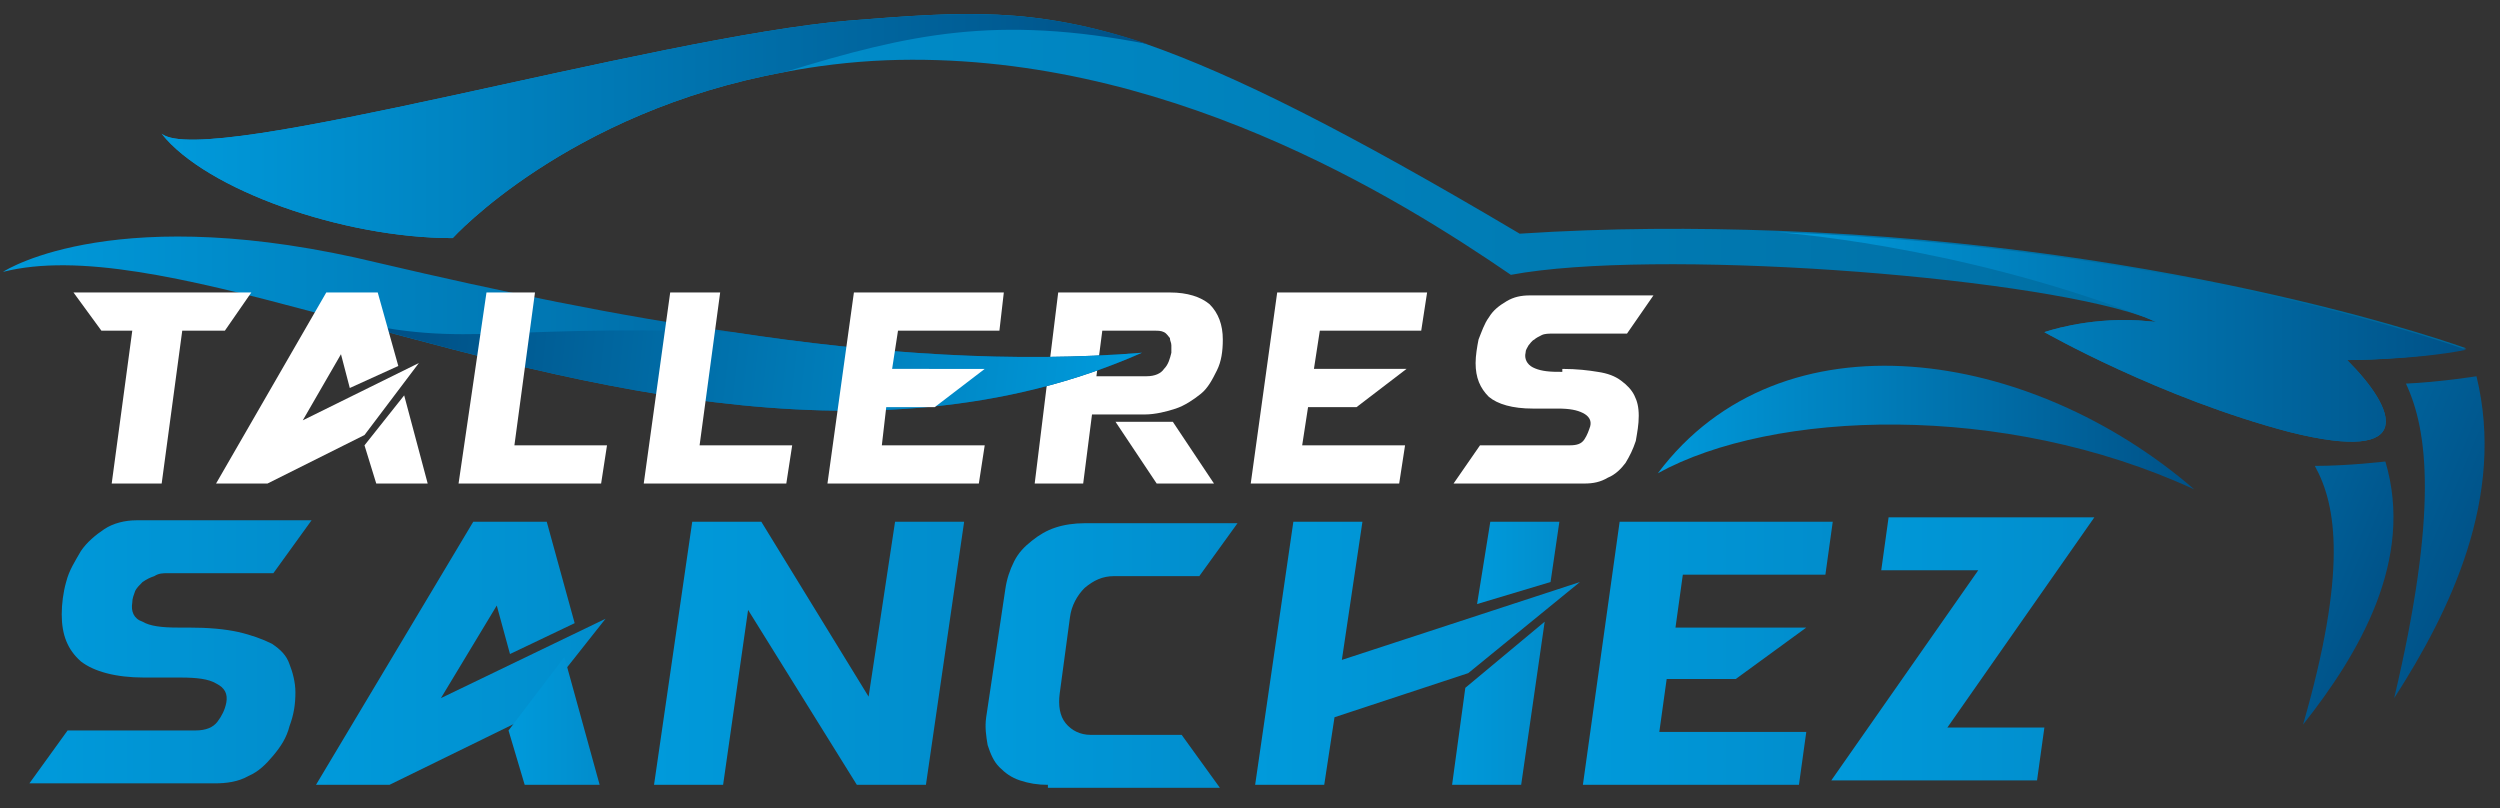 <?xml version="1.0" encoding="UTF-8"?> <svg xmlns="http://www.w3.org/2000/svg" xmlns:xlink="http://www.w3.org/1999/xlink" version="1.1" id="Capa_1" x="0px" y="0px" viewBox="0 0 170.1 55" style="enable-background:new 0 0 170.1 55;" xml:space="preserve"><rect x="0" y="0" width="170.1" height="55" fill="#333333" stroke="none"/> <style type="text/css"> .st0{fill:#FFFFFF;} .st1{fill:url(#SVGID_1_);} .st2{fill:url(#SVGID_00000045588338779979514610000015543256356381867907_);} .st3{fill:url(#SVGID_00000097464223837649826890000015001751012350964888_);} .st4{fill:url(#SVGID_00000085250974143336922040000008779009896664882609_);} .st5{fill:url(#SVGID_00000081618705999295042070000007285542487229328267_);} .st6{fill:url(#SVGID_00000088835648257605659260000008571710113031003067_);} .st7{fill:url(#SVGID_00000046316083472037373260000005868918221225750183_);} .st8{fill:url(#SVGID_00000105421105746135217900000004074714655777589152_);} .st9{fill:url(#SVGID_00000170278595585948916280000010815663291645788335_);} .st10{fill:url(#SVGID_00000015348678416745626500000007439787159885543601_);} .st11{fill:url(#SVGID_00000065051878981302200320000016301574730377245110_);} .st12{fill:url(#SVGID_00000147938983391685187990000016454866754696267703_);} .st13{fill:url(#SVGID_00000081639881407745369500000007309507047092418471_);} .st14{fill:url(#SVGID_00000163045815416968572040000006837620784002120064_);} .st15{fill:url(#SVGID_00000016796112346484161150000009670607578623739302_);} .st16{fill:url(#SVGID_00000075844919129143734790000011426757730007427477_);} .st17{fill:url(#SVGID_00000070833075075826887730000001128231560292571269_);} .st18{fill:url(#SVGID_00000029733799316795462200000010324574381487877766_);} </style> <path class="st0" d="M72,19.9h7.6c1.2,0,2.1,0.3,2.7,0.8c0.6,0.6,0.9,1.4,0.9,2.4c0,0.8-0.1,1.5-0.4,2.1c-0.3,0.6-0.6,1.2-1.1,1.6 c-0.5,0.4-1.1,0.8-1.7,1s-1.4,0.4-2.1,0.4h-3.6l-0.6,4.7h-3.3L72,19.9z M74.6,25.6H78c0.6,0,1-0.2,1.2-0.5c0.3-0.3,0.4-0.7,0.5-1.1 c0-0.2,0-0.3,0-0.5c0-0.2-0.1-0.3-0.1-0.5c-0.1-0.1-0.2-0.3-0.4-0.4c-0.2-0.1-0.4-0.1-0.6-0.1H75L74.6,25.6z M79.8,28.7l2.8,4.2 h-3.9l-2.8-4.2H79.8z"></path> <linearGradient id="SVGID_1_" gradientUnits="userSpaceOnUse" x1="1.975" y1="44.455" x2="21.32" y2="44.455"> <stop offset="0" style="stop-color:#009ADB"></stop> <stop offset="0.994" style="stop-color:#018DCC"></stop> </linearGradient> <path class="st1" d="M12.8,42.7c1.4,0,2.5,0.1,3.4,0.3c0.9,0.2,1.7,0.5,2.3,0.8c0.6,0.4,1,0.8,1.2,1.4c0.2,0.5,0.4,1.2,0.4,1.9 c0,0.8-0.1,1.5-0.4,2.3c-0.2,0.8-0.6,1.4-1.1,2c-0.5,0.6-1,1.1-1.7,1.4c-0.7,0.4-1.5,0.5-2.3,0.5H2l2.6-3.6h8.7 c0.7,0,1.2-0.2,1.5-0.6c0.3-0.4,0.5-0.8,0.6-1.3c0.1-0.6-0.1-1-0.7-1.3c-0.5-0.3-1.3-0.4-2.4-0.4H9.8c-1.9,0-3.4-0.4-4.3-1.1 c-0.9-0.8-1.3-1.8-1.3-3.2c0-0.7,0.1-1.5,0.3-2.2c0.2-0.8,0.6-1.4,1-2.1c0.4-0.6,1-1.1,1.6-1.5c0.6-0.4,1.4-0.6,2.2-0.6h11.9 l-2.6,3.6h-7.2c-0.3,0-0.6,0-0.9,0.2c-0.3,0.1-0.5,0.2-0.8,0.4c-0.2,0.2-0.4,0.4-0.5,0.6C9.1,40.5,9,40.7,9,41 c-0.1,0.6,0.1,1.1,0.7,1.3c0.5,0.3,1.3,0.4,2.4,0.4H12.8z"></path> <linearGradient id="SVGID_00000090258819477534113000000012740561925900361361_" gradientUnits="userSpaceOnUse" x1="21.501" y1="44.455" x2="41.24" y2="44.455"> <stop offset="0" style="stop-color:#009ADB"></stop> <stop offset="0.994" style="stop-color:#018DCC"></stop> </linearGradient> <polygon style="fill:url(#SVGID_00000090258819477534113000000012740561925900361361_);" points="34.7,44.5 33.8,41.2 30,47.5 41.2,42.1 35.9,48.8 26.5,53.4 21.5,53.4 32.2,35.5 37.2,35.5 39.1,42.4 "></polygon> <linearGradient id="SVGID_00000005244981135226789330000004953255298640292747_" gradientUnits="userSpaceOnUse" x1="34.587" y1="49.043" x2="40.777" y2="49.043"> <stop offset="0" style="stop-color:#009ADB"></stop> <stop offset="0.994" style="stop-color:#018DCC"></stop> </linearGradient> <polygon style="fill:url(#SVGID_00000005244981135226789330000004953255298640292747_);" points="35.7,53.4 34.6,49.7 38.4,44.7 40.8,53.4 "></polygon> <linearGradient id="SVGID_00000105421332344832171890000008910119906756133776_" gradientUnits="userSpaceOnUse" x1="44.489" y1="44.455" x2="65.597" y2="44.455"> <stop offset="0" style="stop-color:#009ADB"></stop> <stop offset="0.994" style="stop-color:#018DCC"></stop> </linearGradient> <polygon style="fill:url(#SVGID_00000105421332344832171890000008910119906756133776_);" points="47.1,35.5 51.8,35.5 59.1,47.4 60.9,35.5 65.6,35.5 63,53.4 58.3,53.4 50.9,41.5 49.2,53.4 44.5,53.4 "></polygon> <linearGradient id="SVGID_00000088823748989934969870000012822288479340108209_" gradientUnits="userSpaceOnUse" x1="67.193" y1="44.455" x2="84.313" y2="44.455"> <stop offset="0" style="stop-color:#009ADB"></stop> <stop offset="0.994" style="stop-color:#018DCC"></stop> </linearGradient> <path style="fill:url(#SVGID_00000088823748989934969870000012822288479340108209_);" d="M71.3,53.4c-0.7,0-1.3-0.1-1.9-0.3 c-0.6-0.2-1-0.5-1.4-0.9c-0.4-0.4-0.6-0.9-0.8-1.5c-0.1-0.6-0.2-1.2-0.1-1.9l1.3-8.7c0.1-0.7,0.3-1.3,0.6-1.9c0.3-0.6,0.7-1,1.2-1.4 c0.5-0.4,1-0.7,1.6-0.9c0.6-0.2,1.3-0.3,2-0.3h10.4l-2.6,3.6h-5.8c-0.8,0-1.4,0.3-2,0.8c-0.5,0.5-0.9,1.2-1,2l-0.7,5.2 c-0.1,0.8,0,1.5,0.4,2c0.4,0.5,1,0.8,1.7,0.8h6.2l2.6,3.6H71.3z"></path> <g> <linearGradient id="SVGID_00000018202770950088859590000011537903672656625554_" gradientUnits="userSpaceOnUse" x1="85.383" y1="44.455" x2="107.544" y2="44.455"> <stop offset="0" style="stop-color:#009ADB"></stop> <stop offset="0.994" style="stop-color:#018DCC"></stop> </linearGradient> <polygon style="fill:url(#SVGID_00000018202770950088859590000011537903672656625554_);" points="88,35.5 92.7,35.5 91.3,44.9 107.5,39.6 99.9,45.8 90.8,48.8 90.1,53.4 85.4,53.4 "></polygon> <linearGradient id="SVGID_00000157268164809680893400000006194652569286754979_" gradientUnits="userSpaceOnUse" x1="98.781" y1="47.834" x2="105.123" y2="47.834"> <stop offset="0" style="stop-color:#009ADB"></stop> <stop offset="0.994" style="stop-color:#018DCC"></stop> </linearGradient> <polygon style="fill:url(#SVGID_00000157268164809680893400000006194652569286754979_);" points="99.7,46.8 105.1,42.3 103.5,53.4 98.8,53.4 "></polygon> <linearGradient id="SVGID_00000094605579555266352650000002292466823278692524_" gradientUnits="userSpaceOnUse" x1="100.543" y1="38.323" x2="106.097" y2="38.323"> <stop offset="0" style="stop-color:#009ADB"></stop> <stop offset="0.994" style="stop-color:#018DCC"></stop> </linearGradient> <polygon style="fill:url(#SVGID_00000094605579555266352650000002292466823278692524_);" points="100.5,41.1 101.4,35.5 106.1,35.5 105.5,39.6 "></polygon> </g> <linearGradient id="SVGID_00000176012441853373687560000006656068131184926094_" gradientUnits="userSpaceOnUse" x1="107.66" y1="44.455" x2="124.715" y2="44.455"> <stop offset="0" style="stop-color:#009ADB"></stop> <stop offset="0.994" style="stop-color:#018DCC"></stop> </linearGradient> <polygon style="fill:url(#SVGID_00000176012441853373687560000006656068131184926094_);" points="110.2,35.5 124.7,35.5 124.2,39.1 114.5,39.1 114,42.7 122.9,42.7 118.1,46.2 113.4,46.2 112.9,49.8 122.9,49.8 122.4,53.4 107.7,53.4 "></polygon> <linearGradient id="SVGID_00000036930614679361833040000000519391717579755697_" gradientUnits="userSpaceOnUse" x1="124.601" y1="44.165" x2="142.498" y2="44.165"> <stop offset="0" style="stop-color:#009ADB"></stop> <stop offset="0.994" style="stop-color:#018DCC"></stop> </linearGradient> <polygon style="fill:url(#SVGID_00000036930614679361833040000000519391717579755697_);" points="128.5,35.2 142.5,35.2 132.5,49.5 139.1,49.5 138.6,53.1 124.6,53.1 134.6,38.8 128,38.8 "></polygon> <g> <linearGradient id="SVGID_00000130631591641630341950000005740137652616664712_" gradientUnits="userSpaceOnUse" x1="11.059" y1="15.479" x2="167.81" y2="15.479"> <stop offset="0" style="stop-color:#009ADB"></stop> <stop offset="1" style="stop-color:#00679A"></stop> </linearGradient> <path style="fill:url(#SVGID_00000130631591641630341950000005740137652616664712_);" d="M159.7,24.5c3.3,3.3,4.9,7.1-3.9,4.9 c-8.8-2.3-16.7-6.8-16.7-6.8s2.8-1,6.4-0.8l0,0l1.2,0.1c-0.3-0.1-0.6-0.3-1-0.4c0,0,0,0,0,0c-8.2-2.8-33.3-4.6-42.9-2.8 C95.2,13.5,79.1,3.4,60.3,4.1c-2.5,0.1-4.8,0.4-6.9,0.8c0,0,0,0,0,0C38.6,7.6,30.8,16.2,30.8,16.2c-7.5,0-16.8-3.3-19.8-7.1 c3,2.4,33.4-6.6,46.8-7.7c7.6-0.6,12.5-1,20.2,1.6c6,2.1,13.6,5.9,25.4,12.9c6.1-0.4,12-0.4,17.5-0.2c27.8,1,46.9,8,46.9,8 C164.3,24.5,159.7,24.5,159.7,24.5z"></path> <linearGradient id="SVGID_00000180352193504233205330000005397553775611500931_" gradientUnits="userSpaceOnUse" x1="9.581486e-02" y1="22.035" x2="77.694" y2="22.035"> <stop offset="0" style="stop-color:#009ADB"></stop> <stop offset="1" style="stop-color:#005187"></stop> </linearGradient> <path style="fill:url(#SVGID_00000180352193504233205330000005397553775611500931_);" d="M77.7,24c-18.8,8.3-40,1.6-56.5-2.8 c0,0,0,0,0,0c-8.6-2.3-15.9-4-21-2.7c0.3-0.2,7.9-4.9,25.6-0.6c8.1,1.9,16.2,3.6,24.1,4.7C59.7,24.1,69.1,24.7,77.7,24z"></path> <linearGradient id="SVGID_00000169525091076882562290000015548369387055936141_" gradientUnits="userSpaceOnUse" x1="112.79" y1="29.111" x2="149.254" y2="29.111"> <stop offset="0" style="stop-color:#009ADB"></stop> <stop offset="1" style="stop-color:#005187"></stop> </linearGradient> <path style="fill:url(#SVGID_00000169525091076882562290000015548369387055936141_);" d="M112.8,32.2c8.4-11.2,25.4-8.5,36.5,1.1 C136.3,27.3,120.6,27.9,112.8,32.2z"></path> <linearGradient id="SVGID_00000099648264473313895210000002778721212522866860_" gradientUnits="userSpaceOnUse" x1="130.918" y1="21.935" x2="169.017" y2="37.984"> <stop offset="0" style="stop-color:#009ADB"></stop> <stop offset="1" style="stop-color:#005187"></stop> </linearGradient> <path style="fill:url(#SVGID_00000099648264473313895210000002778721212522866860_);" d="M168.5,25.6c2,8.2-1.8,16-5.6,21.9 c3-12.7,2.3-18.2,0.8-21.4C166,26,168.5,25.6,168.5,25.6z"></path> <linearGradient id="SVGID_00000152968943413700526070000014062395862671992960_" gradientUnits="userSpaceOnUse" x1="128.573" y1="27.378" x2="162.505" y2="41.672"> <stop offset="0" style="stop-color:#009ADB"></stop> <stop offset="1" style="stop-color:#005187"></stop> </linearGradient> <path style="fill:url(#SVGID_00000152968943413700526070000014062395862671992960_);" d="M162.3,31.4c2,6.7-1.8,13.1-5.6,17.9 c3-10.4,2.3-14.9,0.8-17.6C159.8,31.7,162.3,31.4,162.3,31.4z"></path> <linearGradient id="SVGID_00000039109324436455009860000011266183509180846003_" gradientUnits="userSpaceOnUse" x1="11.059" y1="8.571" x2="78.061" y2="8.571"> <stop offset="0" style="stop-color:#009ADB"></stop> <stop offset="1" style="stop-color:#005187"></stop> </linearGradient> <path style="fill:url(#SVGID_00000039109324436455009860000011266183509180846003_);" d="M78.1,3C67.8,1,61.9,2.3,53.4,4.9 c0,0,0,0,0,0C38.6,7.6,30.8,16.2,30.8,16.2c-7.5,0-16.8-3.3-19.8-7.1c3,2.4,33.4-6.6,46.8-7.7C65.4,0.8,70.3,0.4,78.1,3z"></path> <linearGradient id="SVGID_00000163038220119620965210000002985583247390865289_" gradientUnits="userSpaceOnUse" x1="120.941" y1="22.89" x2="167.81" y2="22.89"> <stop offset="0" style="stop-color:#009ADB"></stop> <stop offset="1" style="stop-color:#005187"></stop> </linearGradient> <path style="fill:url(#SVGID_00000163038220119620965210000002985583247390865289_);" d="M159.7,24.5c3.3,3.3,4.9,7.1-3.9,4.9 c-8.8-2.3-16.7-6.8-16.7-6.8s2.8-1,6.4-0.8l0,0l1.2,0.1c-0.3-0.1-0.7-0.3-1-0.4c0,0,0,0,0,0c-12.8-4.9-24.8-5.7-24.8-5.7 c27.8,1,46.9,8,46.9,8C164.3,24.5,159.7,24.5,159.7,24.5z"></path> <linearGradient id="SVGID_00000031174021126759687660000011937044055744602255_" gradientUnits="userSpaceOnUse" x1="75.937" y1="27.132" x2="28.378" y2="21.717"> <stop offset="0" style="stop-color:#009ADB"></stop> <stop offset="1" style="stop-color:#005187"></stop> </linearGradient> <path style="fill:url(#SVGID_00000031174021126759687660000011937044055744602255_);" d="M77.7,24c-18.8,8.3-40,1.6-56.5-2.8 C31.8,24,32,22,49.8,22.6C59.7,24.1,69.1,24.7,77.7,24z"></path> </g> <path class="st0" d="M5,19.9h12.1l-1.8,2.6h-2.9l-1.4,10.4H7.6L9,22.5H6.9L5,19.9z"></path> <path class="st0" d="M23.8,26.4l-0.6-2.3l-2.6,4.5l7.9-3.9l-3.7,4.9l-6.6,3.3h-3.5l7.5-13h3.5l1.4,5L23.8,26.4z M25.6,32.9l-0.8-2.6 l2.7-3.4l1.6,6H25.6z"></path> <path class="st0" d="M33.1,19.9h3.3l-1.4,10.4h6.3l-0.4,2.6h-9.7L33.1,19.9z"></path> <path class="st0" d="M45.6,19.9H49l-1.4,10.4h6.3l-0.4,2.6h-9.7L45.6,19.9z"></path> <path class="st0" d="M58.1,19.9h10.2L68,22.5h-6.9l-0.4,2.6H67l-3.4,2.6h-3.3L60,30.3h7l-0.4,2.6H56.3L58.1,19.9z"></path> <path class="st0" d="M86.9,19.9h10.2l-0.4,2.6h-6.9l-0.4,2.6h6.3l-3.4,2.6h-3.3l-0.4,2.6h7l-0.4,2.6H85.1L86.9,19.9z"></path> <path class="st0" d="M106.3,25.1c1,0,1.8,0.1,2.4,0.2c0.7,0.1,1.2,0.3,1.6,0.6c0.4,0.3,0.7,0.6,0.9,1c0.2,0.4,0.3,0.8,0.3,1.4 c0,0.6-0.1,1.1-0.2,1.7c-0.2,0.6-0.4,1-0.7,1.5c-0.3,0.4-0.7,0.8-1.2,1c-0.5,0.3-1,0.4-1.6,0.4h-8.9l1.8-2.6h6.1 c0.5,0,0.8-0.1,1-0.4c0.2-0.3,0.3-0.6,0.4-0.9c0.1-0.4-0.1-0.7-0.5-0.9c-0.4-0.2-0.9-0.3-1.7-0.3h-1.7c-1.4,0-2.4-0.3-3-0.8 c-0.6-0.6-0.9-1.3-0.9-2.3c0-0.5,0.1-1.1,0.2-1.6c0.2-0.5,0.4-1.1,0.7-1.5c0.3-0.5,0.7-0.8,1.2-1.1c0.5-0.3,1-0.4,1.6-0.4h8.4 l-1.8,2.6h-5.1c-0.2,0-0.5,0-0.7,0.1c-0.2,0.1-0.4,0.2-0.5,0.3c-0.2,0.1-0.3,0.3-0.4,0.4c-0.1,0.2-0.2,0.3-0.2,0.5 c-0.1,0.4,0.1,0.8,0.5,1c0.4,0.2,0.9,0.3,1.7,0.3H106.3z"></path> </svg> 